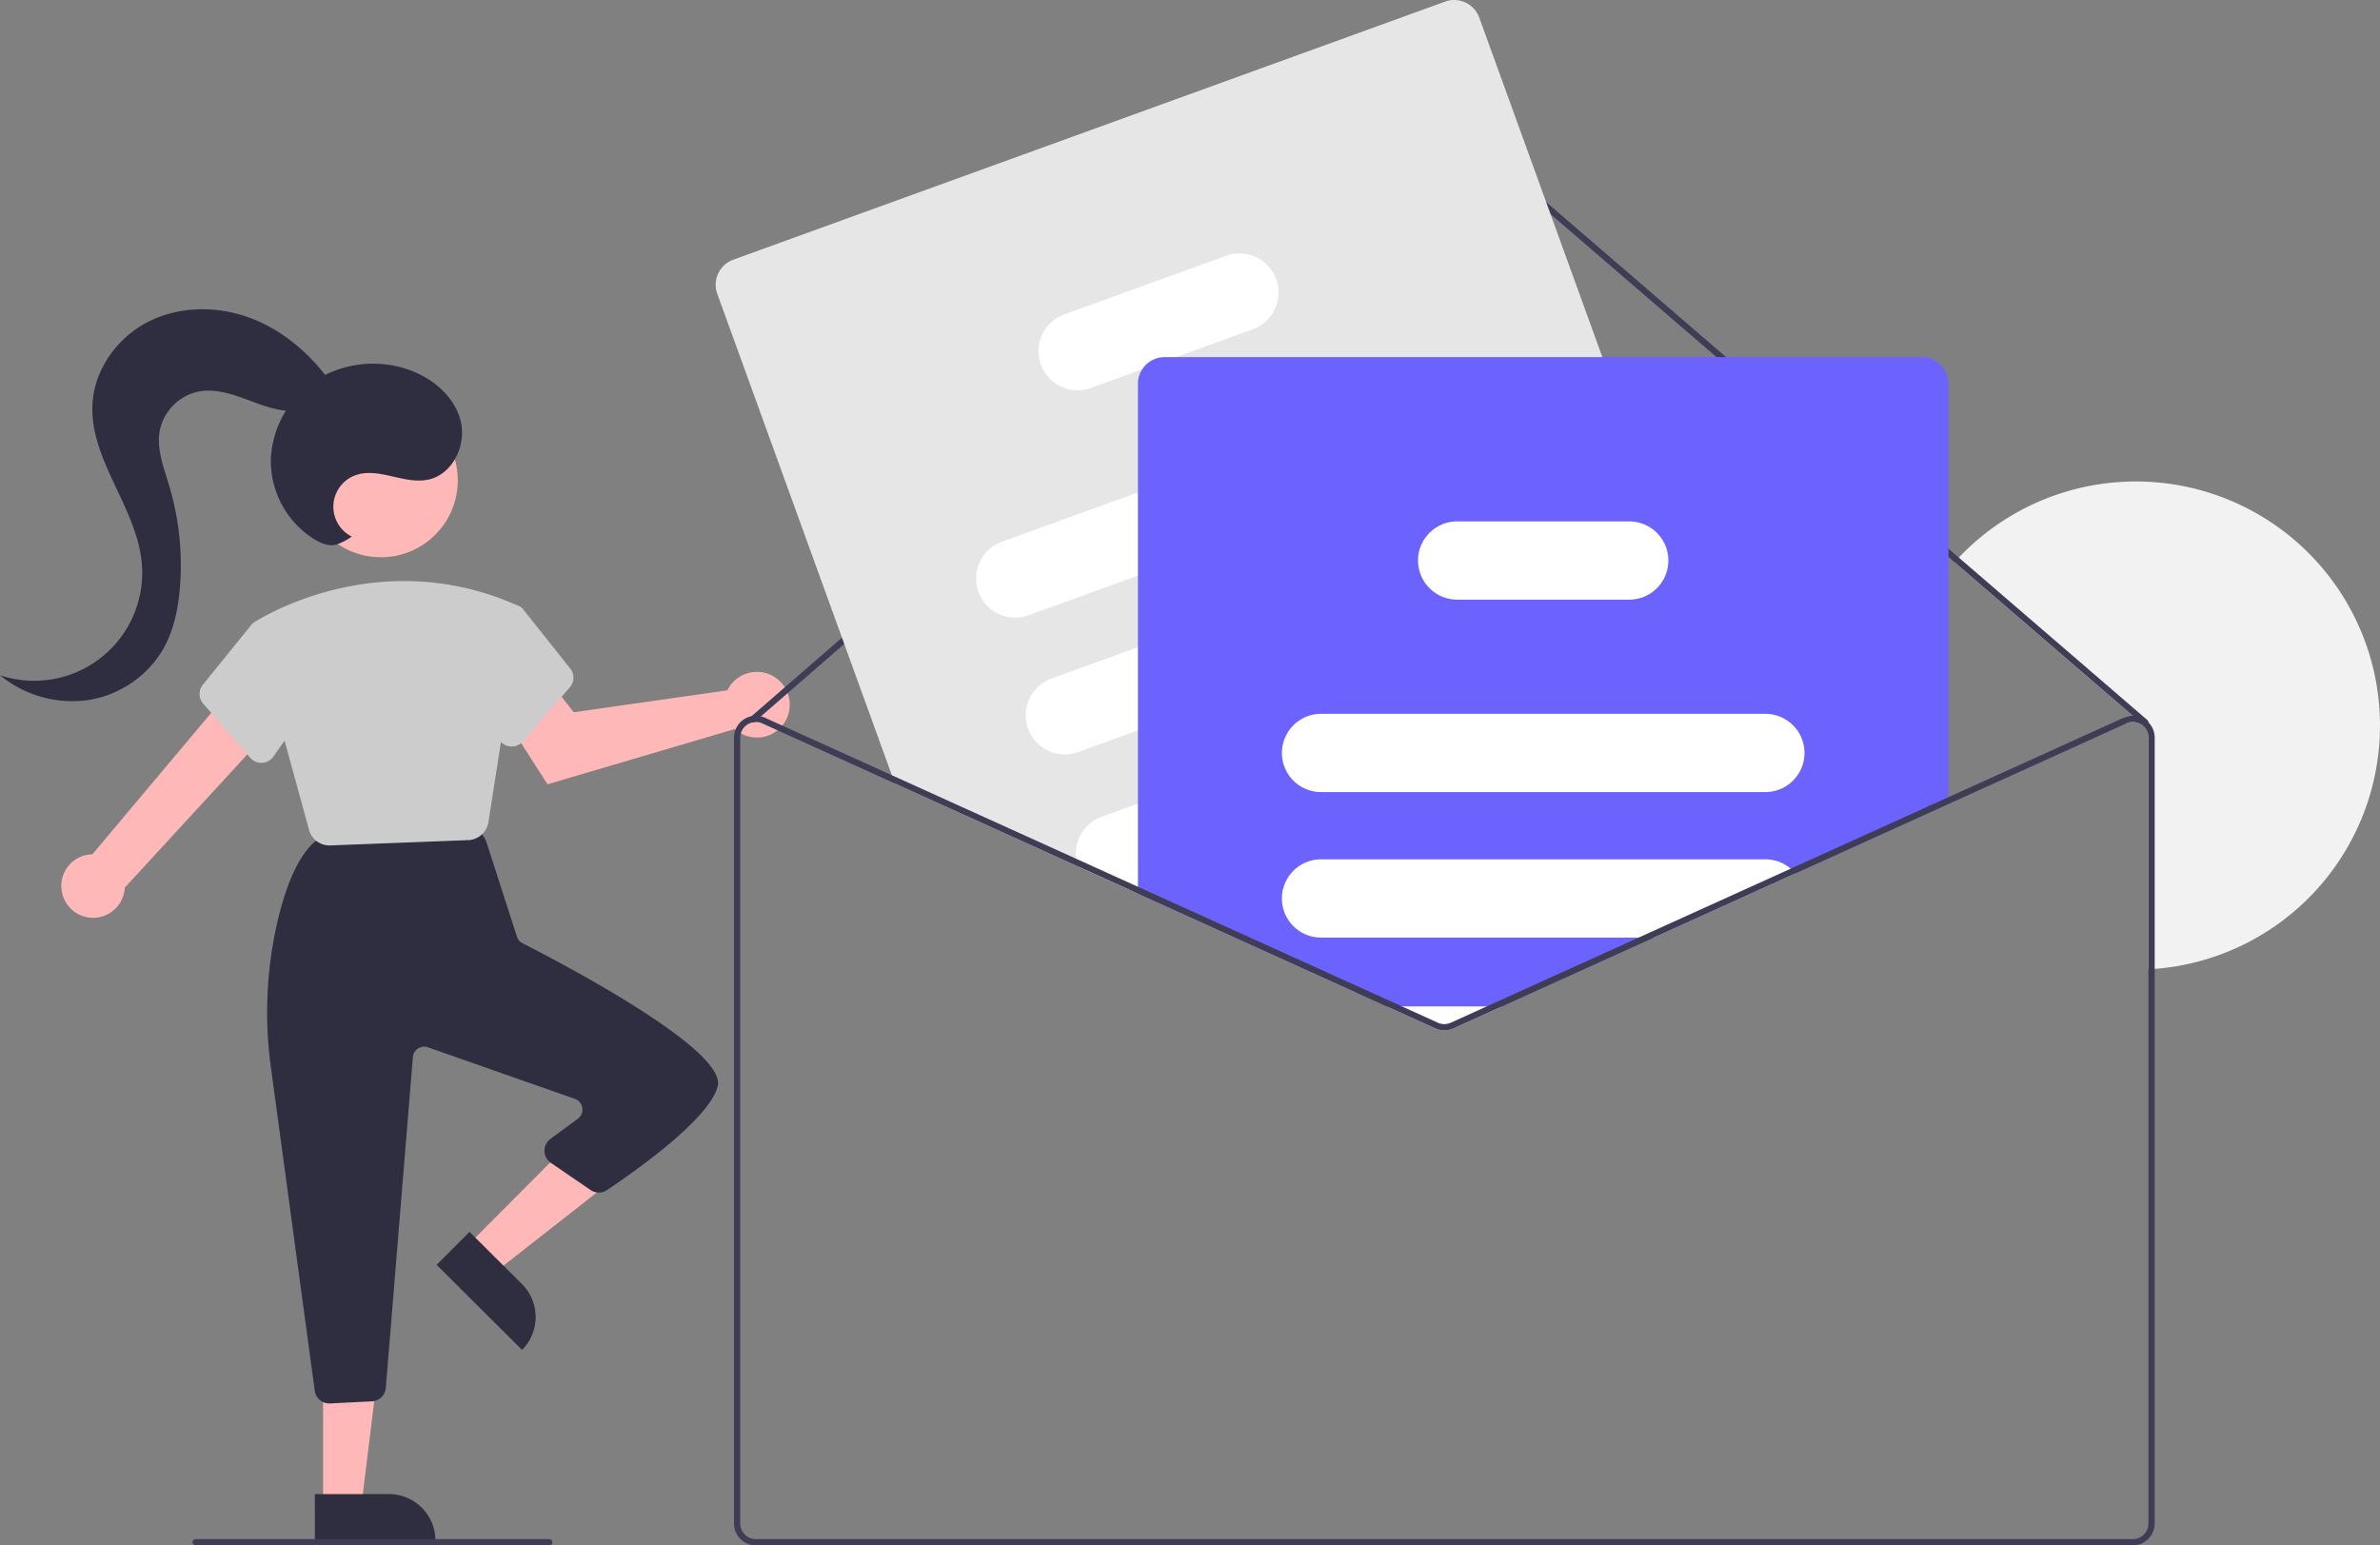 <svg data-name="Layer 1" xmlns="http://www.w3.org/2000/svg" width="760.554" height="493.87"><rect width="100%" height="100%" fill="#808080" stroke="none"/><path d="M760.554 231.87a77.996 77.996 0 01-72 77.77c-.66.05-1.33.1-2 .13v-74.03a4.96 4.96 0 00-1.84-3.86 1.247 1.247 0 00-.22-.18 1.861 1.861 0 00-.23-.16 5 5 0 00-4.77-.35l-.83-1.82a7.007 7.007 0 012.89-.63l-56.96-49.07c.44-.5.9-.99 1.36-1.48a78.007 78.007 0 01134.6 53.68z" fill="#f2f2f2"/><path d="M19.778 285.056a10.087 10.087 0 019.73-12.023l44.962-53.524 11.225 14.352-45.822 49.813a10.142 10.142 0 01-20.095 1.382zM233.287 219.178a10.527 10.527 0 00-.833 1.434l-49.094 7.017-7.455-9.464-15.754 9.384 14.809 23.089 59.875-17.65a10.496 10.496 0 10-1.548-13.81zM149.426 398.009l8.688 8.65 37.5-29.392-12.822-12.767-33.366 33.509z" fill="#ffb8b8"/><path d="M166.836 431.41l-27.304-27.188 10.504-10.549 16.755 16.683a14.887 14.887 0 01.045 21.053z" fill="#2f2e41"/><path fill="#ffb8b8" d="M103.246 480.98h12.26l5.832-47.288h-18.094l.002 47.288z"/><path d="M139.15 492.363l-38.53.001-.002-14.886 23.644-.002a14.887 14.887 0 0114.888 14.887zM100.58 444.457L86.617 341.47a128.95 128.95 0 012.002-46.716c2.865-12.312 6.737-20.84 11.506-25.347a4.718 4.718 0 012.743-1.253l46.107-4.802a4.706 4.706 0 014.51 2.253l1.516 2.526a4.698 4.698 0 01.442.974l9.748 30.22A3.616 3.616 0 00167 301.45c15.348 7.836 65.203 34.288 62.35 45.7-2.681 10.723-27.78 28.11-35.408 33.183a4.66 4.66 0 01-5.24-.04l-12.663-8.664a4.693 4.693 0 01-.134-7.651l8.733-6.435a3.65 3.65 0 00-.957-6.383l-46.899-16.456a3.65 3.65 0 00-4.846 3.147l-8.647 105.688a4.705 4.705 0 01-4.443 4.303l-13.38.67a4.86 4.86 0 01-.243.006 4.663 4.663 0 01-4.641-4.062z" fill="#2f2e41"/><circle cx="121.726" cy="153.524" r="24.561" fill="#ffb8b8"/><path d="M98.754 265.2l-18.08-65.965.31-.209c.388-.261 39.357-25.993 84.98-5.257l.828.475-10.713 68.467a6.786 6.786 0 01-6.444 5.776l-44.083 1.696a7.879 7.879 0 01-.266.005 6.751 6.751 0 01-6.532-4.988z" fill="#ccc"/><path d="M79.987 242.18l-15.058-17.316a4.686 4.686 0 01-.106-6.032l15.74-19.445 12.084 3.296 6.406 22.421-11.68 16.687a4.665 4.665 0 01-3.6 1.995 5.213 5.213 0 01-.251.007 4.66 4.66 0 01-3.535-1.614zM163.252 238.572a4.665 4.665 0 01-3.6-1.995l-11.68-16.687 5.618-23.602 11.126-3.035 2.076.99 15.41 19.375a4.686 4.686 0 01-.106 6.032l-15.057 17.315a4.66 4.66 0 01-3.536 1.613c-.083 0-.167-.002-.251-.006z" fill="#ccc"/><path d="M686.554 230.84a.98.98 0 01-.24.68 1 1 0 01-1.41.11l-3.35-2.89-56.96-49.07-159.76-137.65a5.02 5.02 0 00-6.54.01l-215.14 186.91-1.94 1.68a.966.966 0 01-.25.16 1 1 0 01-.51.08 1.025 1.025 0 01-.65-.33.997.997 0 01.09-1.41l.27-.24 216.82-188.36a7.047 7.047 0 019.16-.02l159.81 137.69 60.25 51.92a1.016 1.016 0 01.35.73z" fill="#3f3d56"/><path d="M565.084 260.37l-2.63-7.24-9.06-25-19.52-53.83-21.82-60.17L472.704 5.6a8.516 8.516 0 00-10.89-5.09L234.303 83a8.512 8.512 0 00-5.09 10.89l55.79 153.86.95 2.63 58.56 26.54 16.46 7.46 2.67 1.21 69.69 31.59 2.7-.98 45.71-16.57 68.95-25 9.29-3.37a8.518 8.518 0 005.1-10.89z" fill="#e6e6e6"/><path d="M469.683 132.21a12.522 12.522 0 00-16.02-7.49l-90.02 32.65-43.47 15.76a12.498 12.498 0 108.52 23.5l34.95-12.67 98.55-35.73a12.522 12.522 0 007.49-16.02zM485.534 175.93a12.522 12.522 0 00-16.02-7.49l-15.25 5.53-90.62 32.86-27.62 10.01a12.503 12.503 0 008.52 23.51l19.1-6.93 114.4-41.48c.26-.09.51-.2.76-.31a12.498 12.498 0 006.73-15.7zM501.554 220.11a12.51 12.51 0 00-16.01-7.49l-42.77 15.51-33.11 12.01-46.02 16.68-11.6 4.21a12.527 12.527 0 00-8.13 13.42 12.365 12.365 0 00.6 2.47l16.46 7.46 2.67-.97h.02l83.51-30.28 46.89-17a12.511 12.511 0 007.49-16.02zM407.824 89.23a12.522 12.522 0 00-16.02-7.49l-51.7 18.74a12.503 12.503 0 008.52 23.51l16.36-5.93 10.83-3.93 24.52-8.89a12.511 12.511 0 007.49-16.01z" fill="#fff"/><path d="M614.143 114.13h-242a8.502 8.502 0 00-7.16 3.93 8.414 8.414 0 00-1.34 4.57v162.96l69.69 31.59 9.82 4.45 15.51 7.03a7.02 7.02 0 005.78 0l15.51-7.03 48.54-22 45.24-20.51 48.91-22.16V122.63a8.505 8.505 0 00-8.5-8.5z" fill="#6c63ff"/><path d="M564.143 228.13h-142a12.497 12.497 0 00-12.48 12.01 4.01 4.01 0 00-.02.49 12.518 12.518 0 0012.5 12.5h142a12.5 12.5 0 000-25zM572.234 277.61a12.41 12.41 0 00-8.09-2.98h-142a12.5 12.5 0 000 25h106.35l45.24-20.51a12.583 12.583 0 00-1.5-1.51zM443.154 321.63l15.51 7.03a7.02 7.02 0 005.78 0l15.51-7.03zM532.384 174.84a12.506 12.506 0 00-11.74-8.21h-55a12.51 12.51 0 00-11.38 7.34 12.358 12.358 0 00-1.12 5.16 12.518 12.518 0 0012.5 12.5h55a12.499 12.499 0 0011.74-16.79z" fill="#fff"/><path d="M523.643 299.63l-48.54 22-11.49 5.21a5.016 5.016 0 01-4.12 0l-11.49-5.21h-4.85l15.51 7.03a7.02 7.02 0 005.78 0l15.51-7.03 48.54-22zm0 0l-48.54 22-11.49 5.21a5.016 5.016 0 01-4.12 0l-11.49-5.21h-4.85l15.51 7.03a7.02 7.02 0 005.78 0l15.51-7.03 48.54-22zm0 0l-48.54 22-11.49 5.21a5.016 5.016 0 01-4.12 0l-11.49-5.21h-4.85l15.51 7.03a7.02 7.02 0 005.78 0l15.51-7.03 48.54-22zm162.91-68.79a7.638 7.638 0 00-1.21-.98 6.96 6.96 0 00-6.68-.49l-106.43 48.24-48.59 22.02-48.54 22-11.49 5.21a5.016 5.016 0 01-4.12 0l-11.49-5.21-11.97-5.43-72.37-32.79-.02-.01-19.73-8.95-58.91-26.7-40.56-18.38a6.107 6.107 0 00-1.29-.43 6.709 6.709 0 00-2.99-.06 7.017 7.017 0 00-5.61 6.86v251.13a7.008 7.008 0 007 7h440a7.008 7.008 0 007-7V235.74a6.972 6.972 0 00-2-4.9zm0 256.03a5.002 5.002 0 01-5 5h-440a5.002 5.002 0 01-5-5V235.74a5 5 0 012.29-4.2 5.168 5.168 0 011.61-.68 4.51 4.51 0 01.51-.08 3.898 3.898 0 01.59-.04 4.97 4.97 0 012.06.45l42.34 19.19 58.56 26.54 16.46 7.46 2.67 1.21 69.69 31.59 9.82 4.45 15.51 7.03a7.02 7.02 0 005.78 0l15.51-7.03 48.54-22 45.24-20.51 105.76-47.93a5 5 0 014.77.35 1.861 1.861 0 01.23.16 1.247 1.247 0 01.22.18 4.96 4.96 0 011.84 3.86zm-162.91-187.24l-48.54 22-11.49 5.21a5.016 5.016 0 01-4.12 0l-11.49-5.21h-4.85l15.51 7.03a7.02 7.02 0 005.78 0l15.51-7.03 48.54-22zm0 0l-48.54 22-11.49 5.21a5.016 5.016 0 01-4.12 0l-11.49-5.21h-4.85l15.51 7.03a7.02 7.02 0 005.78 0l15.51-7.03 48.54-22zm-162.67-15.25l2.67 1.21v-2.18zm162.67 15.25l-48.54 22-11.49 5.21a5.016 5.016 0 01-4.12 0l-11.49-5.21h-4.85l15.51 7.03a7.02 7.02 0 005.78 0l15.51-7.03 48.54-22zM175.526 493.87h-113a1 1 0 010-2h113a1 1 0 110 2z" fill="#3f3d56"/><path d="M112.388 171.486a10.702 10.702 0 01.99-19.528c7.41-2.86 15.72 2.977 23.489 1.317 7.743-1.654 12.222-10.911 10.374-18.61s-8.575-13.499-15.993-16.268a34.48 34.48 0 00-29.741 2.726 31.751 31.751 0 00-14.945 25.634 29.437 29.437 0 0014.244 25.79c1.974 1.138 4.273 2.052 6.493 1.54a18.1 18.1 0 005.089-2.601z" fill="#2f2e41"/><path d="M104.428 120.524c-6.535-8.668-15.357-15.79-25.623-19.32s-21.997-3.247-31.639 1.742-16.832 14.899-17.582 25.729c-1.25 18.025 14.152 33.346 15.733 51.345A34.526 34.526 0 010 215.793a36.35 36.35 0 0028.017 7.952 33.786 33.786 0 0024.047-16.182c3.467-6.022 4.89-13.018 5.443-19.945a88.618 88.618 0 00-3.468-32.493c-1.727-5.741-4.07-11.65-2.975-17.544A15.966 15.966 0 0163.5 125.128c4.953-.929 10.017.583 14.747 2.323s9.498 3.753 14.536 3.868 10.526-2.19 12.473-6.839z" fill="#2f2e41"/></svg>